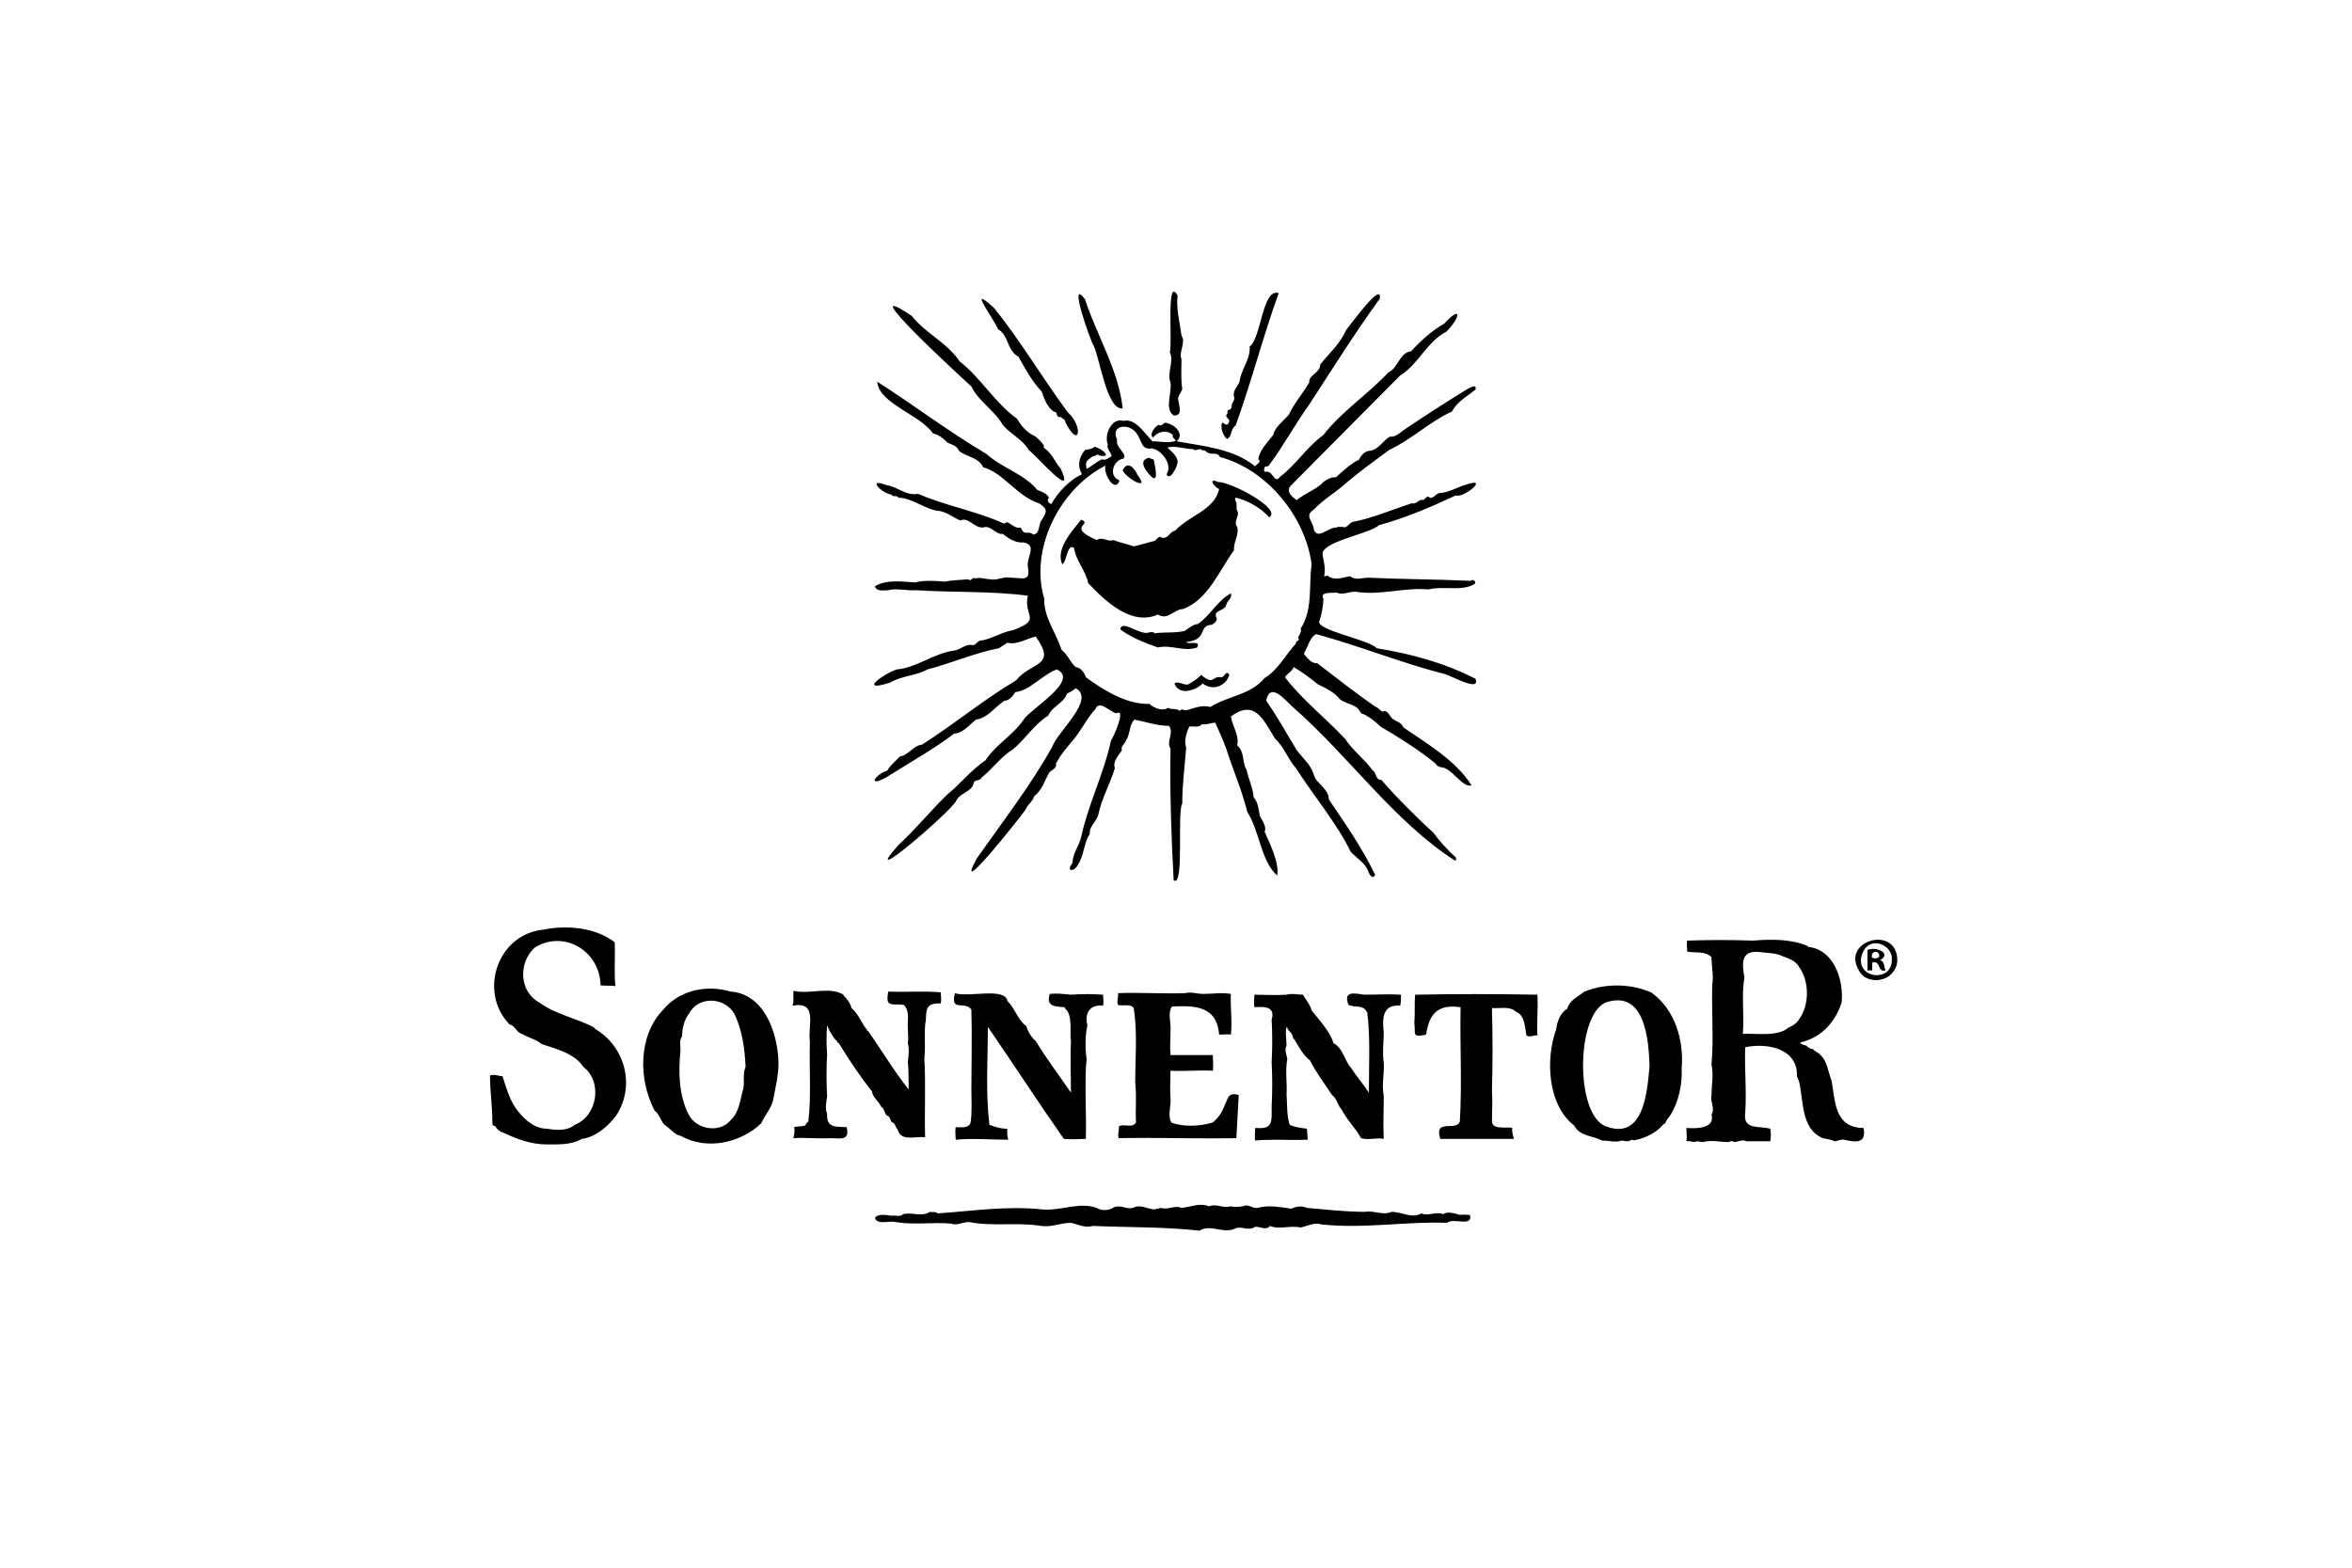 <?xml version="1.0" encoding="utf-8"?>
<!-- Generator: Adobe Illustrator 25.4.1, SVG Export Plug-In . SVG Version: 6.00 Build 0)  -->
<svg version="1.1" id="Ebene_1" xmlns="http://www.w3.org/2000/svg" xmlns:xlink="http://www.w3.org/1999/xlink" x="0px" y="0px"
	 viewBox="0 0 300 200" enable-background="new 0 0 300 200" xml:space="preserve">
<path fill-rule="evenodd" clip-rule="evenodd" d="M76.6,125.7c-0.1-4.5-4.8-7.1-8.4-4.8c-2.1,1.9-2,5.6,0.6,7c2,1.5,4.8,2,7,3.2v0.1
	c3.9,2.2,5.3,7.3,2.8,11.1c-1,1.4-2.7,2.8-4.4,3c-1.3,0.8-3.2,0.7-4.5,0.7c-2,0-3.8-0.7-5.5-1.5c-0.4-0.1-0.8-0.4-1-0.8
	c-0.3-0.2-0.4,0.1-0.4-0.6c0-1.9-0.3-3.9-0.3-5.9c0.6-0.2,1.1,0.1,1.6,0.1c0.5,1.6,1,3.3,2,4.5c0.9,1.1,2.1,2.2,3.7,2.2
	c1.1,0.2,2.6,0.3,3.5-0.5c2.9-1.1,3.6-5.5,1.1-7.4c-1.1-1.7-3.5-2.3-5.3-2.9c-0.7-0.6-1.7-0.8-2.5-1.3c-0.7-0.1-0.9-1.1-1.6-1.2
	c-4-4.1-1.6-11.5,4.3-12.1v0c3-0.6,6.6-0.3,9.1,1.6c0.1,1.8-0.1,3.9,0.1,5.6C77.8,125.7,77.1,125.8,76.6,125.7 M237.7,143.9
	c0.4,2.1-1.1,1.8-2.5,1.5c-0.3-0.1-0.9,0.2-1.2,0.2c-0.3-0.2-1.1-0.3-1.5-0.4c-2.9-1.2-2.4-5-3.1-7.5c-0.2,0,0-0.3-0.2-0.3
	c0.2-3.6-3.7-4.4-6.6-3.8c-0.1,2.8,0.2,5.7,0,8.4c-0.3,2.2,1.8,1.6,3.2,2c0.1,0.5,0.1,1.1,0,1.6c-1,0-2,0-3.1,0
	c-0.3-0.3-1.1,0.1-1.5,0.1c-0.2-0.2-0.5-0.1-0.7,0c-1.1,0-2.2-0.3-3.3,0c-0.4,0-0.7-0.2-1,0c-0.4,0-0.7-0.2-1.1-0.1
	c0.1-0.5,0-1.1,0-1.7c1.2,0.1,3.7,0.1,3.2-1.7c0.5-0.8-0.2-1.7,0-2.4c0-1.4,0.3-2.6,0-4c0.3-3.4,0-6.8,0.1-10.2
	c0.2-1.1-0.1-2.4-0.1-3.5c-0.8-0.8-2.1-0.5-3.1-0.7c0-0.5-0.1-1,0-1.4c2.8-0.1,5.6-0.1,8.4,0c2.4-0.2,4.9-0.2,7,0.7v0.1
	c3.3,0.3,4.6,4.2,4.3,7.1c-0.8,2.5-2.6,4.5-5.3,5.1c0.2,0.3,0.5,0.3,0.8,0.4c0.2,0.2,0.6,0.5,0.8,0.4c0.2,0.3,0.8,0.5,1,0.8
	c0.9,0.8,1,2.3,1.4,3.2C234.1,140.3,233.9,143.9,237.7,143.9 M229.5,130c1.3-1.8,1.3-4.8,0-6.6c-0.4-0.8-1.3-1.1-2.1-1.4
	c-0.8-0.4-1.7-0.4-2.6-0.5c-2.6-0.4-2.7,1-2.3,3.2c-0.4,2.4,0,4.7-0.2,7.2c1.7-0.1,4.5,0.4,5.8-0.8
	C228.7,130.9,229.3,130.4,229.5,130 M101.2,127.8c0,0.2-0.1,0.3-0.1,0.5c3.3-0.6,1.9,2.6,2.2,4.6c-0.1,3.4,0.2,7-0.2,10.2
	c-0.1,0-0.4,0.4-0.4,0.5c-0.3,0.1-1.2,0.1-1.4,0.2c0.1,0.5,0,0.9-0.1,1.4c1.6-0.1,3.2,0.1,4.7,0c1.3,0,2.5,0.4,2.1-1.4
	c-1.3-0.1-2.6,0.2-2.5-1.7c-0.3-0.7-0.1-1.5,0-2.2c-0.1-1.8-0.1-3.7,0-5.4c-0.1-1.2-0.1-2.5,0-3.7c0.2,0.6,0.7,1.4,1.1,1.9h0.1
	c0,0.1,0.2,0.4,0.3,0.4c1.3,2.1,2.6,4.1,4.2,6.1c0.1,0.8,0.9,1.3,1.2,2c0.4,0.2,0.4,0.8,0.7,1.1c0.5,0.1,0.4,0.7,0.7,0.9
	c0.4,0,0.4,0.7,0.7,0.9c0.4,1.6,2.3,0.8,3.5,1c-0.1-3.3,0.1-6.8-0.1-10.1c0.2-1.6-0.1-3.4,0.2-4.9c0-1.7,0.3-2.1,1.9-2.1
	c0.1-0.5,0-0.9,0-1.4c-2.2-0.2-4.5,0-6.7-0.1c-0.4,2.1,0.4,1.5,2,1.7c0.8,0.9,0.4,2,0.5,3c0,0.7,0.1,1.2,0,1.9
	c0.2,0.8,0.1,1.5,0,2.3c0.1,1.2,0.1,2.4,0.1,3.6c-1.9-2.4-3.5-5.1-5.2-7.5h-0.1v-0.1c-0.7-0.8-1.1-2.1-2-2.8c-0.1-0.6-0.6-1.2-1-1.6
	v-0.1c-1.8-1.1-4.4,0-6.4-0.5L101.2,127.8z M121.8,126.7c-0.6,2.5,1.2,0.9,2.1,2.1c0.1,3.3,0,6.9,0,10.2c0,1.4,0.1,2.9-0.1,4.2
	c-0.2,0.8-1.4,0.6-1.9,0.6c-0.1,0.5,0,1.1,0,1.6c2.2-0.2,4.5,0,6.7,0c-0.1-0.3-0.2-1.2-0.1-1.4c-0.9,0-1.5-0.2-2.3-0.5
	c-0.5-4.1-0.2-8.3-0.2-12.5c3.3,4.8,6.4,9.6,9.7,14.3c1,0.1,1.8,0,2.8,0c0.1-2.9-0.2-7.6,0.1-10.2c-0.2-1.4-0.2-2.9,0.1-4.3
	c-0.4-1.5,0.3-2.7,2-2.5c0.1-0.5,0-0.9,0-1.4c-1.4-0.1-2.6-0.1-4.1,0c-1-0.1-1.7-0.2-2.7-0.1c-0.5,1.6,0.6,1.6,1.9,1.7v0.1
	c0,0,0,0,0,0c1.1,0.9,0.6,2.9,0.8,4.2c-0.1,2.2,0,4.4,0,6.6h0c-1.5-2.2-3.1-4.3-4.5-6.6c-0.5-0.4-1-1.2-1.2-1.9
	c-1.1-0.8-1.4-2.2-2.4-3.2C128.2,125.9,123.4,127.3,121.8,126.7 M155.5,132c0.3,0,1.3-0.1,1.5,0c0.2-1.7-0.1-3.6,0-5.2
	c-1.2-0.2-2.3,0-3.5,0c-0.8,0-1.6-0.3-2.3-0.1c-2.9,0.1-5.7-0.1-8.6,0c0.1,0.5-0.2,1,0,1.5c0.6,0.2,1.6-0.2,2,0.4
	c0.5,2.9,0.2,6.5,0.2,9.6c0.2,1.7,0,3.4,0.1,5c-0.5,0.8-1.5,0.1-2.2,0.5c0.1,0.5-0.2,1,0,1.5c5.1-0.1,9.9,0.1,15,0
	c0.1-1.9,0.2-3.7,0.3-5.5c-1.4-0.4-1.3,0.4-1.8,1.3c-0.3,0.9-0.8,1.6-1.5,2.2c-1.6,0.5-3.8,0.6-5.3,0c-0.5-0.9,0-2.1-0.1-3.1
	c-0.1-1.2,0-2.4,0-3.5c1.8,0.1,3.5-0.1,5.4,0c0.1-0.7,0-1.3,0-2c-1.7,0-3.6,0-5.4,0c-0.1-1,0-2,0-3.1c0.1-1-0.4-2.3,0.2-3.1
	C152.2,128.3,155.2,128.2,155.5,132 M178.7,126.9c-1.6-0.1-3.1,0-4.7,0c-1.3-0.2-2.7-0.5-2,1.3c0.9,0.4,1.9-0.1,2.4,1
	c0.4,3.2,0.2,6.9,0.2,10.2c-0.7-1.1-1.6-2.1-2.3-3.2c-0.8-0.9-1-2.5-2.2-3.1c-0.5-1.6-1.8-2.9-2.8-4.2c-0.2-0.8-0.8-1.4-1.1-2
	c-0.7,0-1.4-0.2-2.1,0c-1.4,0.1-2.8,0-4.1,0c0,0.5-0.1,1.1,0,1.6c1.3-0.1,2.7-0.1,2.2,1.6c0.1,1.8,0.1,3.6,0,5.4
	c0.1,1.9,0.1,3.8,0,5.6c0,2.1,0.2,3-2.1,2.8c0,0.4-0.1,1.3,0,1.6c2.3-0.2,4.5,0,6.7-0.1c0-0.3-0.1-1.2-0.1-1.4
	c-0.7-0.1-1.6-0.2-2.2-0.5c-0.4-1.2-0.3-2.6-0.4-3.9c0.1-1.4-0.2-3,0.1-4.5c-0.1-0.6-0.4-1.1-0.1-1.7c0-0.8-0.2-1.7,0-2.4
	c0,0.1,0,0.1,0.1,0.1c0,0.3,0.5,0.6,0.6,0.9c0.1,0.2,0.1,0.5,0.3,0.6c0.6,1,1.1,2,2,2.7c0.8,1.6,1.9,3,2.8,4.4
	c0.6,0.4,0.7,1.3,1.2,1.8c0.7,1.4,1.8,2.4,2.5,3.7c0.8,0.3,2.1-0.1,2.9,0.1c-0.1-1.8,0-3.7,0-5.5c-0.3-1.4,0.1-2.9,0-4.2
	c-0.2-1.3,0-2.7,0-3.9c-0.2-1.7-0.2-3.6,2.1-3.4C178.7,127.8,178.7,127.4,178.7,126.9 M196.1,132.1c-0.1-1.7,0.1-3.5,0-5.2
	c-5.2-0.1-10.5-0.1-15.6,0c-0.1,1.1,0,2.4-0.1,3.6c0.2,1.4-0.4,1.9,1.5,1.5c0.4-2.8,1.6-3.9,4.4-3.5c-0.1,4.9,0.2,9.7-0.1,14.6
	c-0.5,1.3-3.3-0.5-2.5,2.2c3.1,0,6.4,0,9.4,0c-0.1-0.3-0.3-1.1-0.2-1.4c-0.7-0.2-2.5,0.3-2.6-0.8c0-1.3,0.1-2.6,0-3.9
	c0.1-3.5,0.1-7.1,0-10.6c1,0.1,2.3-0.3,3.1,0.5c1.1,0.4,1.1,2,1.3,3C195.2,132.4,195.7,132,196.1,132.1 M99.3,135.6
	c0,1.6-0.4,3.2-0.7,4.8c-0.3,1.1-1,1.8-1.5,2.9c-2.6,2.5-6.9,3.5-10.3,1.6c-0.7-0.1-1.3-0.9-1.9-1.3c-0.6-0.4-0.7-1.4-1.4-1.9
	c-2.1-4-2.1-9.6,1.1-12.9c0,0,0,0,0,0c2.1-2.5,5.5-3.2,8.6-2.3C97.4,126.8,99.2,131.6,99.3,135.6 M95.1,136.1
	c-0.1-2.2-0.4-4.6-1.4-6.7c-1.2-2.2-4.6-2.4-5.8-0.1c-0.6,0.7-0.9,1.9-0.9,2.9c-0.4,0.6-0.2,1.2-0.2,1.8c-0.3,2.8-0.2,5.9,1.1,8.3
	c1,1.8,3.9,2.3,5.3,0.6c1.1-1,1.2-2.6,1.6-4h0C95,138.1,94.7,137,95.1,136.1 M214.5,136.3c0.1,2-0.4,4.3-1.4,5.9
	c-0.1,0.2-0.5,0.6-0.6,0.9c-0.1,0.1-0.1,0.3-0.3,0.3c-0.9,1.1-2.2,1.7-3.4,2v0h-0.1v0c-0.2,0.1-0.3,0.1-0.6,0
	c-0.4,0.3-0.7,0.2-1.2,0.1c-0.8,0.3-1.7,0-2.6,0c-1-0.6-2.8-0.5-3.5-1.9c-3.4-2.6-3.7-8.5-2.3-12.3c0.1-0.9,0.5-2.1,1.4-2.6
	c0.3-1.1,1.3-1.5,2.2-2.2c2.8-1.1,5.9-1,8.5,0.1C213.7,128.8,214.8,132.8,214.5,136.3 M210.4,136c-0.1-3.4-0.6-9.8-5.6-8.1
	c-3.7,1.6-3.9,13.8-0.2,15.7C209.6,145.7,210.1,139.5,210.4,136 M241.3,122.5c0.2-1.6-1.9-2.8-3.1-1.8c0,0,0,0,0,0c0,0,0,0,0,0
	c0,0,0,0,0,0c-0.4,0.3-0.7,0.9-0.8,1.4c0,0,0,0,0,0C236.9,124.9,241.3,125.3,241.3,122.5 M242,122.5c0,0.7-0.3,1.3-0.8,1.8
	c-1.1,1.1-3.4,1-4.1-0.5h0C234.8,119.9,242,118,242,122.5 M239.7,121.9c-0.1-0.8-1.2-0.5-0.9,0.3
	C239.2,122.3,239.7,122.3,239.7,121.9 M240.4,123.5c0,0.1,0.1,0.2,0.1,0.3c-1.1,0.3-0.5-1.3-1.7-1c0,0.3,0,0.7,0,1
	c-0.2,0-0.4,0-0.6,0c0-0.7,0-1.9,0-2.6c1-0.5,3.2,0.4,1.6,1.3C240.3,122.6,240.3,123.1,240.4,123.5 M154.2,153.9
	c-1.1-0.5-2.4,0.1-3.5,0.2c-0.8-0.4-1.7,0.3-2.6,0c0,0-0.9,0.2-0.9,0.2c-0.9-0.1-1.8-0.7-2.7-0.2c-0.8,0.2-1.5-0.4-2.4-0.1
	c-0.5,0.4-1.5,0.5-2,0.2c-2.2-1-4.7,0.3-7.1,0.1c-4.6-0.5-8.9,0.2-13.4,0.5c-0.3-0.3-0.7-0.1-1-0.2c-1,0.7-2.3,0-3.4,0.3
	c-0.4,0.4-1,0.1-1.5,0.2c-0.6-0.1-1.8-0.3-2.1,0.3c0.3,0.9,1.9,0.3,2.6,0.5c2.3,0.4,4.8,0,7.1,0.2c0.7,0.3,1.5-0.2,2.3-0.2
	c2.9,0.6,6.2,0,9.2,0.5c1.3,0.2,2.5-0.4,3.8-0.4c0.9,0.2,1.8,0.7,2.8,0.4c4.6,0.2,9,0.1,13.6,0.6c1.4-0.9,3.1,0.5,4.6-0.3
	c0.8-0.3,1.7,0.4,2.5-0.2c0.7,0,1.4,0.5,1.9-0.1c1.1,0.5,2.6-0.1,3.9,0.2c0.9-0.2,1.8-0.7,2.6-0.4c5.5,0.6,10.8-0.4,16.1-0.2
	c0.7-0.7,3.3,0.6,2.9-1c-0.4,0-0.9-0.1-1.3,0c-0.6-0.2-1.6-0.5-2.1-0.1c-0.9-0.4-1.9,0.3-2.8-0.1c-1.2,0.7-2.5-0.2-3.8-0.2
	c-1.1,0.5-2.2-0.2-3.4,0c-2.5,0-5-0.3-7.4-0.5c-0.7-0.3-1.3-0.2-2,0.1c-1.4-0.2-2.9-0.5-4.3-0.1c-0.6,0.1-1-0.4-1.6-0.3
	c-0.4,0.2-1.4,0.2-1.9,0.1C156,154.2,155.2,153.5,154.2,153.9 M150.2,37.7c-1.5-2.7-0.6,6.5-1,7.2c0.6,1.2-0.4,2.7,0.1,3.9
	c0.2,1.3-0.8,3.4,0.4,4.2c1.2,0.1,0.7-1.2,0.6-1.9c-0.2-0.5,0.4-1,0.5-1.5c-0.2-1.2-0.1-2.6-0.1-3.8c-0.4-0.8,0.6-2.1,0-3
	C150.5,41.2,150,39.4,150.2,37.7 M163.1,37.4c-2.1-0.7-2.2,5.7-3.7,6.8c0.1,1.7-1.1,2.9-1.3,4.5c-0.2,0.6-0.9,1.1-0.7,1.9
	c0.2,0.5-0.4,0.8-0.3,1.3c0,0.2-0.2,0.4-0.4,0.4c-0.3,0.1,0,0.4-0.2,0.5c-0.3,0.4,0.2,0.5,0.3,0.9c-0.2,0.8-0.5,0.4-0.9,0.2
	c-0.3,0.6,0.1,1.7,0.6,2.1c0.7-0.3,0.4-1.3,1.1-1.7C159.6,48.8,161.1,42.9,163.1,37.4 M138.4,38.2c-2.3-3.1,0.8,5.6,1.1,5.9
	c0.8,1.7,1.7,8.3,3.7,8C142.7,47.3,139.9,42.8,138.4,38.2 M126.8,39.3c-3.6-3.3,0,1.4,0.5,2.7c1.4,0.8,1.1,2.7,2.6,3.5
	c0.9,1.6,1.7,3.1,3,4.5c0.3,1,0.9,2.4,1.8,2.6c0.1,0.2,0.1,0.7,0.6,0.6c0.2,0.2,0.6,0.3,0.6,0.7c1.8,3.5,2.3,0.5,0.3-1.3
	C133,48.3,130.2,43.5,126.8,39.3 M116.3,40.3c-8.1-5.4,6.7,8.2,7.6,9c0.9,1.9,3,3.1,4,4.9c1,1.2,2.6,1.9,3.3,3.2
	c0.9,0.6,6.1,6.7,4.1,2.4c-0.8-0.9-1.1-2-2.2-2.7c0.3-0.3-0.8-1.2-1-1.4c-1.1-0.5-1.8-1.3-2.4-2.3c-2.8-2-4.6-5.2-7.3-7.3
	C120.8,43.7,118,42.5,116.3,40.3 M188.2,86.6c0.7,1.8-3.3-0.5-3.9-0.6c-5.5-1.4-10.9-3.6-16.4-5.1c-0.8,0.3-1.1,1.7-1.6,2.5
	c0.4,0.5,1,1.3,1.7,1.2c2.5,1.9,5,3.9,7.5,5.6c0.4,0.1,0.7,0.8,1.1,0.5c0.6,0.1,0.7,0.9,1.2,1.1c0.4,0.3,1,0.4,1.2,1
	c2.9,2,6.7,4.2,8.7,7.4c-1,0.3-2.2-1.6-3.2-2.1c-0.4-0.3-1.1-0.1-1.4-0.7c-2.1-1.7-4.6-3.3-7-4.7c-0.5-0.5-1.7-1.5-2.5-1.7
	c-0.5-1.2-1.8-1.1-2.7-1.8c-0.7-0.9-1.8-1.4-2.8-1.9c-1-0.8-1.9-1.5-3.1-2.2c-0.2,0.6-0.8,0.8-1.1,1.3c2.2,2.9,5.2,5.2,7.7,7.9
	c0.9,1.4,2.5,2.6,3.5,4c0.5,0.3,0.3,1.2,1.1,1.2c1.7,2,4.7,5,6.6,6.7c0.8,1.1,1.9,2.3,2.9,3.2c0,0.1,0.1,0.3-0.1,0.4
	c-7.7-4.9-13.6-13.4-20.7-19.6c-1-0.9-2.9-3.3-3.4-0.8c1.5,2.1,2.6,4.2,3.9,6.3c0.8,1.1,1.8,1.8,2.2,3.2c0.3,1.1,1.9,1.7,1.9,3.1
	c2.1,3.1,4.2,6.1,5.9,9.6c-0.3,0.7-0.8-0.1-0.9-0.5c-0.4-1-1.4-1.6-2.2-2.4c-1.8-3.7-4.7-7.1-7-10.7c-1-1.1-1.5-2.7-2.7-3.8
	c-1.5-2.5-2.6-5-5.6-2.8c0.2,1.3,1.1,2.4,0.8,3.7c1,0.8,0.6,2.2,1.2,3.1c0.2,1.1,0.8,2.2,0.9,3.5c0.6,0.7,0.6,1.5,0.8,2.4
	c0.3,0.6,0.9,1.4,0.6,2c0.7,1.6,1.9,4,1.6,5.6c-2.1-1.9-2.2-5.6-3.8-8.1c-0.7-2.8-1.8-5.3-2.7-8.1c-0.4-1.1-0.9-2.2-1.4-3.3
	c-0.5,0-1.1,0.3-1.7,0.2c-0.4,0.5-1.1,0.2-1.6,0.3c-0.4,0.8-0.7,1.9-0.4,2.7c-0.2,2.4-0.5,4.7-0.5,7.1c-0.7,1.1,0.3,10.8-1.1,9.8
	c-0.3-5.5-0.5-11.2-0.4-16.8c-0.6-0.8,0.5-2.1-0.2-2.9c-1.5,0-2.9-0.5-4.4-0.8c-0.7,0.7-0.5,1.8-1.1,2.7c-0.1,0.4-0.7,0.7-0.5,1.2
	c-0.4,0.7-1.2,1.4-0.9,2.3c-0.6,2-1.7,3.9-2.1,5.9c-0.2,0.9-1.2,1.5-1.1,2.5c-0.8,1.2-0.7,2.7-1.5,3.9c-0.5,1-1.6,0.9-0.7-0.2
	c0-1.2,0.8-2.1,1.1-3.3c0.9-4.2,2.9-8.1,3.8-12.3c0.3-0.4,2-4.2,0.7-3.5c-0.9-0.2-2.2-1.8-2.7-0.5c-0.8,0.8-1.3,1.8-2,2.8
	c-0.9,1.4-2.2,2.5-3,4.1c0.1,0.7-0.6,0.8-0.9,1.2c-0.6,1.1-0.9,2.2-1.9,3c-0.2,0.7-0.9,1.1-1.1,1.7c-0.6,0.9-9.4,12-6.2,6.2
	c3.3-4.7,6.8-9.2,9.6-14.2c0.7-2,5.6-6.1,3-7.5c-0.3,0.3-0.7,0.5-1.1,0.7c-0.5,1.3-1.8,1.5-2.4,2.8c-1.8,1.1-2.9,3-4.5,4.3
	c-1.5,0.9-2.6,2.5-4,3.6c-0.2,0.5-0.9,0.2-1,0.7c-0.2,1.1-1.8,1.3-2.2,2.2c-0.5,1.3-12.8,11.8-7.4,5.7c2.2-2,4.1-4.4,6.3-6.5
	c1.5-1.2,3-3.1,4.8-4.3c1.3-2,3.5-3.2,4.8-5.1c0.8-1.4,7.3-5.1,4.3-6.5c-1.9,0.7-3.4,2.7-5.3,2.9c-0.3,0.5-0.8,1.1-1.4,1.1
	c-1.2,0.8-2.1,2.2-3.6,2.4c-0.8,0.6-1.6,1.7-2.8,1.8c-2.8,2.1-5.7,3.7-8.7,5.6c-2.4,1.3-1.4-0.4,0.2-0.9c0.1-0.4,1.2-1.4,1.6-1.8
	c1-0.1,1.7-1.4,2.8-1.5c4.1-2.6,7.8-5.7,12-8.2c1.9-2.4,5.3-1.7,2.5-5.6c-1.2,0.3-2.4,1.1-3.6,0.8c0,0-1.1,0.7-1.1,0.7
	c-3.1,0.6-6,1.9-9.1,2.7c-1.4,0.8-3.3,0.8-4.8,1.7c-4.2,1.3-0.7-1.2,0.9-1.7c2.5-0.2,4.8-2.1,7.3-2.4c0.8-0.1,1.5-0.9,2.3-0.7
	c0.5,0.1,0.7-0.7,1.3-0.6c1.4-0.3,2.6-1.1,3.9-1.3c3.8-1.4,1.3-1.7,1.9-4.4c-4.4-0.6-9.5-0.4-14.2-0.7c-1.2,0.1-2.5-0.3-3.6,0
	c-0.6,0-1.5,0.2-1.7-0.5c1.4-0.9,3.5-0.6,5.1-0.5c1.2-0.3,2.6-0.2,3.8-0.1c1-0.2,2-0.2,3-0.3c0.4,0.4,0.5-0.4,0.9-0.1
	c0.6-0.2,1.3,0.1,1.9,0.1c0.9,0.2,1.7-0.4,2.6-0.2c1.5,0,2.6,0.6,2.2-1.4c-0.2-1.2,1.3-2.8-0.6-3.1c-0.9,0.1-1.9-0.5-2.6-1.1
	c-0.8,0.2-1.6-1.2-2.5-0.8c-1.1,0.1-1.9-1.4-2.9-0.9c-0.8-0.3-1.6-1-2.6-1.2c-1.8-0.1-3.5-1.7-5.3-1.7c-0.2-0.4-0.7,0-0.9-0.4
	c-1.3-0.2-3.2-2.2-0.6-1.2c1.4,0.2,2.5,1.4,4,1.1c3.2,1.4,6.9,2.1,10.3,3.5c0.3,0.1,0.7,0.5,1,0.1c0.6,0.2,1.1,0.9,1.8,0.7
	c0.5,1.2,0.9,0.3,1.6,0.9c0.9-0.1,0.6-1.3,1.1-1.9c0.7-1.1,0.7-1.4-0.4-2.1c-2.8-0.9-4.4-3.8-7.1-4.6c-0.6-1.3-2.2-1.3-3.1-2.1
	c-0.2-0.6-0.9-0.8-1.4-1c-0.5-0.5-1.2-1.1-1.9-1.2c-1.6-2.4-6.9-3.8-7.1-6.6c4.7,3,9,6.3,13.9,9.2c2,1.8,4.9,2.6,6.5,4.6
	c0.5,0.2,1.2,0.4,1.5,1c-0.3,0.3-0.1,0.7,0.3,0.8c0.9-1.6,2.4-3.1,3.9-3.8c-0.6-1.1-0.4-2.1,0.4-3.1c0.5-0.1,0.9-0.1,1.2-0.4
	c0.8,0.1,2.5,1.5,0.6,1.1c-0.3-0.3-0.5,0.2-0.8,0.1c-0.8,0.6-1,0.6-0.8,1.6c0.4-0.1,1.5-1.1,2-1.2c0.4,0.2,0.8-0.2,1.2-0.4
	c-0.1-0.5-0.7-1-0.5-1.5c-0.5-1.2,0.5-3.5,2-3c1.5-0.4,2.7,1.6,3.7,2.6c1,0,2.3,0.3,3-0.1c-0.2-0.2-0.5-0.4-0.4-0.7
	c-0.7-0.7-1.9-0.5-2.5,0.3c-0.6-0.3,0.2-1.4,0.7-1.6c0.5,0.3,0.6-0.5,1.1-0.2c1,0.2,2.2,1.4,1.2,2.3c3.2,0.6,7.2,0.9,10,3.2
	c0.1-0.3,0.9-0.5,0.4-0.9c0.1-1.1,1.2-2.2,1.9-3.1c0.2-1,1.3-1.8,2-2.6c0.7-1.5,1.7-2.6,2.6-4.1c-0.1-1,1.4-1.2,1.4-2.3
	c1.1-1.4,2.6-2.7,3.3-4.4c0.6-0.7,4.6-6.3,4.3-4c-3.2,4.4-6,8.9-9,13.5c-1.8,2.5-3.3,5.3-5.1,7.7c-0.1,0.3-0.4,0.1-0.6,0.3
	c0,0.2-0.2,0.5,0.1,0.6c1-0.3,1.1,1.7,1.9,0.6c2-1.5,3.4-3.8,5.5-5.3c2.2-2.9,5.8-5.3,8.3-8c1.2-0.5,1.4-2.5,2.9-2.7
	c1.2-1.3,2.6-2.6,4.2-3.5c2.3-2.5,2.1-0.8,0.3,1c-2.5,1.3-3.6,4.2-5.9,5.6c-4.7,4.7-9.3,9.4-14,14.1c-0.6,0.7,0.2,1.4,0.8,1.8
	c1-0.8,2.1-1.2,3.1-2c0.4-0.5,1.3-1,1.9-0.9c0.4-0.4,2.3-2.1,2.9-2.2c0.3-0.6,0.8-1.2,1.5-1.2c1.1-0.2,1.6-1.3,2.5-1.8
	c0.6,0.1,1.2-0.4,1.7-0.8c2.5-1.7,5.3-3.5,7.9-5.1c0.4-0.2,1.5-1,1.3-0.1c-1.1,0.9-2.3,1.5-3,2.8c-2.7,1.2-5.2,3.6-8,4.9
	c-1.9,1.4-3.7,2.7-5.6,4.3c-1.3,1.2-2.8,2-4,3.3c-1.3,0.8-0.1,1.5,0,2.6c0.5,1.3,1.9-0.4,2.9-0.3c0.2-0.2,0.4,0,0.7-0.1
	c0.6,0.3,0.9-0.5,1.3-0.6c2.6-0.5,5.1-1.6,7.6-2.4c0.6,0.2,0.9-0.6,1.4-0.4c0.3-0.1,0.5-0.7,0.9-0.3c0.4,0.1,0.7-0.4,1.1-0.6
	c1.3,0,2.4-0.8,3.6-1.1c2.9-1-0.4,1.8-1.4,1.4c-3.2,1.5-6.5,2.9-9.8,3.8c-1.4,1.2-7.5,2.1-7.2,3.8c0.2,1,0.4,1.8,0.2,2.7
	c0.2,0.1,0.4-0.2,0.5,0c0.9,0.6,1.8,0.2,2.8,0c0.7,0.6,1.5,0.2,2.3,0.2c4.3,0.2,8.8,0.2,13.1,0.4c0.2-0.3,0.8,0.1,0.5,0.4
	c-1.7,1-3.9,0.2-5.9,0.7c-3-0.3-6.2,0.8-9.2,0.3c-0.9-0.1-1.7,0.5-2.5,0.1c-0.5,0.1-2.2-0.2-1.7,0.8c0,0.8-0.2,1.9-0.5,2.8
	c-0.6,1.2,6.4,2.4,7.3,3.5C179.9,83.4,184.1,84.5,188.2,86.6 M167.3,72c-0.8-6.1-5.7-12.1-11.7-13.7c-0.3-0.7-1.1-0.2-1.6-0.6
	c-0.2,0-0.3-0.4-0.6-0.2c-0.4-0.5-0.9,0.2-1.2-0.2c-1.1,0-2.3-0.5-3.3-0.2c0.5,0.5,1.2,1,1.3,1.7c0.1,0.6-1,2.7-1.4,1.7
	c0.8-1.2-0.6-3.1-1.9-3.3c-1.3,0.2-1.2-0.8-1.8-1.7c-0.8-1.6-3.6-1.4-2.6,0.6c-0.3,1,1.4,1.8,0.8,2.4c-1.3,0.2-2,2.2-0.5,2.8
	c-0.6,1.7-2.1-0.9-1.8-1.9c-5.9,3-9.7,10.7-7.8,17c-0.1,2.3,1.5,4.3,2.2,6.5c0.8,0.6,1.1,1.6,1.8,2.2c0.7,0.1,1.1,0.7,1.3,1.3
	c2.3,1.7,5.3,3.5,8.1,3.4c0.6,0.5,1.6,1,2.4,0.5c0.5,0.3,1,0,1.5,0.4c0.2-0.4,0.5,0,0.9-0.1c1-0.3,2-0.7,3-0.4
	c2.1-1.4,5.1-1.5,6.9-3.7c1.7-1,2.7-3,4-4.4c-0.1-0.4,0.6-0.3,0.3-0.7c0-0.4,0.5-0.7,0.3-1.2C167.5,77.7,166.9,74.8,167.3,72
	 M147.2,58.8c0-0.3-0.4-0.2-0.6-0.4c-1.2,0.2-0.8,1.2-0.2,1.9C147.9,62.2,147.4,59.8,147.2,58.8 M145.1,60.6
	c-0.4-0.9-1.3-1.9-1.9-0.6C143.6,61,146.8,62.8,145.1,60.6 M155.4,61.5c-1.3-0.6-0.7,0.5,0.1,0.9c-0.6,2.7-3.9,3.4-5.6,5.3
	c-0.7,0.1-0.9,1.1-1.7,0.9c-0.3-0.3-0.6,0.1-0.9,0.4c-0.9,0.2-1.7,0.5-2.7,0.7c-0.9-0.3-1.8-0.5-2.6-0.8c-0.6,0.3-1.4-0.5-2.1,0
	c-4-1.7-0.4-2-2-2.6c-1.2,1.5-3.3,3.8-2.4,5.7c0.6-0.4,0.6-2.7,1.5-2.1c0.2,1.6,1.5,2.9,1.8,4.5c2.2,2.3,5.5,5.5,8.9,4
	c1.2,0.8,2.1-0.7,3.2-0.7c3.2-1.2,4.6-4.9,6.5-7.5c-0.1-1,0.7-2,0.4-3c-0.5-0.6,0.2-1.2,0.1-1.9c-0.3-0.3-0.1-0.8-0.2-1.2
	c-0.1-0.1-0.3-0.7,0-0.6c1.5,0.4,3,1.2,4.2,2.5C163.6,64.9,156.8,61.4,155.4,61.5 M156.4,77.2c0.1-0.6,0.8-0.8,0.6-1.5
	c-1.7,0.9-2.6,2.8-4.2,3.9c-0.7,0.1-1.1,0.5-1.7,0.9c-1.4,0.3-2.5,0.1-3.8,0.3c-0.4-0.4-0.9,0.1-1.4-0.1c-0.8,0-2.9-1.6-3-0.4
	c1.5,1.1,3.1,1.7,4.8,2.3c1.7-0.4,3.3,0.6,5,0c0.5-1-1.1-0.3-1.4-0.7c2.9-0.3,1.4-2.1,3.3-2.2c0.3-0.2,0.6-0.4,0.6-0.8
	C154.6,77.8,156.2,78,156.4,77.2 M156.8,86.1c-0.4-0.7-0.6,0.3-1,0.3c-1.3-0.2-0.9,1.1-2.6-0.3c-0.4,0.5-1,0.8-1.6,1.2
	c-0.6,0.2-1.3-0.5-1.8-0.1c0.6,1.6,2.7,0.9,3.6,0C154.7,88.2,156.4,87.5,156.8,86.1"/>
</svg>
